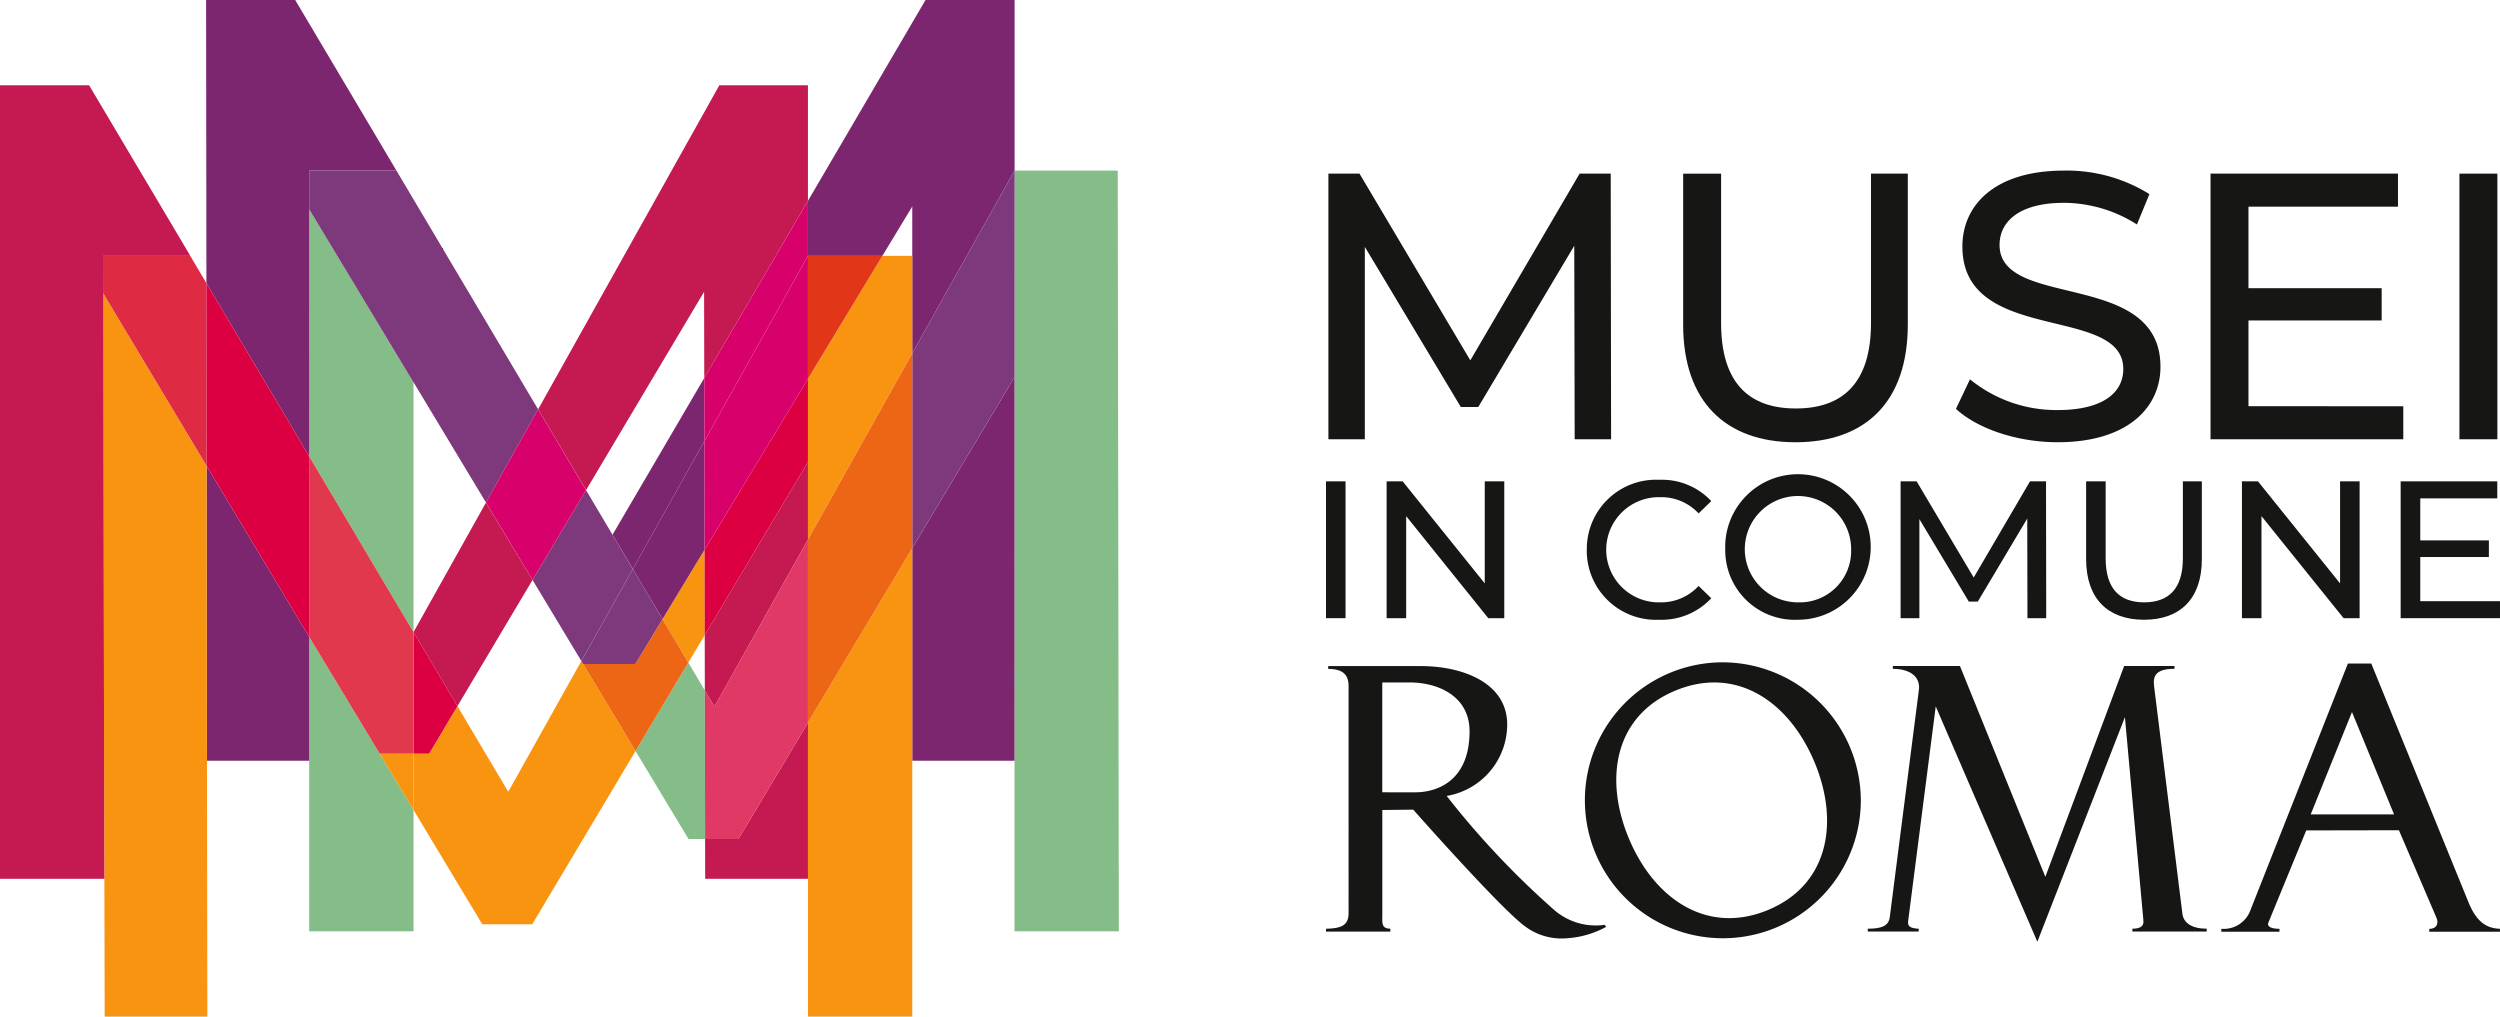 <svg id="Raggruppa_364" data-name="Raggruppa 364" xmlns="http://www.w3.org/2000/svg" xmlns:xlink="http://www.w3.org/1999/xlink" width="248.37" height="101" viewBox="0 0 248.37 101">
  <defs>
    <clipPath id="clip-path">
      <rect id="Rettangolo_268" data-name="Rettangolo 268" width="248.37" height="101" fill="none"/>
    </clipPath>
  </defs>
  <g id="Raggruppa_365" data-name="Raggruppa 365" clip-path="url(#clip-path)">
    <path id="Tracciato_487" data-name="Tracciato 487" d="M211.846,92.546h7.387v-.282c-1.517,0-2.3-.605-2.412-1.459L214,68.142c-.133-1.1.3-1.695,2.028-1.695v-.278h-5L203.2,87.11l-8.481-20.941H188.05v.28c1.8,0,2.746.854,2.589,2.08l-2.893,22.582c-.116.893-.822,1.153-2.189,1.153v.282h5.062v-.275c-.839-.057-1.121-.223-1.047-.774l2.74-21.319L202.406,93.56l8.7-22.311,1.833,20.159c.057.478-.124.858-1.09.858Z" fill="#161615"/>
    <path id="Tracciato_488" data-name="Tracciato 488" d="M171.044,65.8a13.707,13.707,0,1,0,13.825,13.7,13.766,13.766,0,0,0-13.825-13.7m4.564,24.622c-6.045,2.482-11.284-1.138-13.786-7.129s-1.383-12.221,4.665-14.7,11.277,1.134,13.781,7.129,1.381,12.221-4.66,14.7" fill="#161615" fill-rule="evenodd"/>
    <path id="Tracciato_489" data-name="Tracciato 489" d="M137.326,78.713V67.8h2.711c2.96,0,5.96,1.447,5.96,4.846,0,4.863-3.128,6.069-5.411,6.069Zm3.076,1.724s8.555,9.694,11.053,11.553a6.065,6.065,0,0,0,4.256,1.221,9.357,9.357,0,0,0,3.854-1.125l-.136-.207a6.306,6.306,0,0,1-5.088-1.532,84.459,84.459,0,0,1-10.618-11.273,7.2,7.2,0,0,0,6.014-7.1c0-4.105-4.365-5.8-8.59-5.8l-9.193,0v.282c1.645,0,2.025.745,2.025,1.743V90.7c0,1.155-.592,1.54-2.237,1.566l-.007.289h6.39l.005-.293c-.907,0-.8-.588-.8-1.346V80.472Z" fill="#161615" fill-rule="evenodd"/>
    <path id="Tracciato_490" data-name="Tracciato 490" d="M237.846,80.909h-8.282l4.1-10.171Zm.481,1.574,3.729,8.689c.243.6.011,1.1-.71,1.11v.282h7.024v-.289c-1.356-.052-2.331-.682-3.137-2.653l-9.65-23.7h-2.325L223.6,90.361a2.833,2.833,0,0,1-2.915,1.914l0,.289h5.777v-.289c-.822,0-1.259-.227-1.106-.609L229.12,82.5Z" fill="#161615" fill-rule="evenodd"/>
    <path id="Tracciato_491" data-name="Tracciato 491" d="M156.44,43.64,156.4,24.413l-9.537,16.022H145.13l-9.537-15.909V43.64h-3.619V17.25h3.09L146.073,35.8,156.931,17.25h3.091l.037,26.39Z" fill="#161615"/>
    <path id="Tracciato_492" data-name="Tracciato 492" d="M167.218,32.254v-15h3.77V32.1c0,5.844,2.677,8.482,7.426,8.482s7.465-2.638,7.465-8.482V17.25h3.657v15c0,7.653-4.185,11.687-11.16,11.687-6.936,0-11.158-4.034-11.158-11.687" fill="#161615"/>
    <path id="Tracciato_493" data-name="Tracciato 493" d="M194.319,40.624l1.394-2.94a13.589,13.589,0,0,0,8.709,3.054c4.562,0,6.522-1.773,6.522-4.073,0-6.446-15.985-2.375-15.985-12.176,0-4.072,3.167-7.541,10.1-7.541a15.524,15.524,0,0,1,8.482,2.338L212.3,22.3a13.622,13.622,0,0,0-7.238-2.15c-4.486,0-6.409,1.885-6.409,4.185,0,6.447,15.985,2.413,15.985,12.1,0,4.034-3.243,7.5-10.217,7.5-4.033,0-7.992-1.356-10.1-3.317" fill="#161615"/>
    <path id="Tracciato_494" data-name="Tracciato 494" d="M238.763,40.361v3.28H219.611V17.25h18.623v3.28H223.381v8.105h13.232v3.2H223.381v8.521Z" fill="#161615"/>
    <rect id="Rettangolo_266" data-name="Rettangolo 266" width="3.77" height="26.39" transform="translate(244.339 17.25)" fill="#161615"/>
    <rect id="Rettangolo_267" data-name="Rettangolo 267" width="1.941" height="13.594" transform="translate(131.736 47.821)" fill="#161615"/>
    <path id="Tracciato_495" data-name="Tracciato 495" d="M149.447,47.821V61.415h-1.591L139.7,51.278V61.415h-1.942V47.821h1.592l8.157,10.138V47.821Z" fill="#161615"/>
    <path id="Tracciato_496" data-name="Tracciato 496" d="M157.647,54.619a6.876,6.876,0,0,1,7.2-6.952,6.717,6.717,0,0,1,5.165,2.116l-1.262,1.224a5.031,5.031,0,0,0-3.825-1.612,5.225,5.225,0,1,0,0,10.447,5.055,5.055,0,0,0,3.825-1.63l1.262,1.222a6.742,6.742,0,0,1-5.184,2.137,6.87,6.87,0,0,1-7.185-6.952" fill="#161615"/>
    <path id="Tracciato_497" data-name="Tracciato 497" d="M171.4,54.619a7.229,7.229,0,1,1,7.243,6.952,6.909,6.909,0,0,1-7.243-6.952m12.506,0a5.282,5.282,0,1,0-5.263,5.223,5.1,5.1,0,0,0,5.263-5.223" fill="#161615"/>
    <path id="Tracciato_498" data-name="Tracciato 498" d="M201.423,61.415l-.019-9.9-4.914,8.253H195.6l-4.913-8.195v9.846H188.82V47.821h1.593l5.67,9.554,5.593-9.554h1.592l.02,13.594Z" fill="#161615"/>
    <path id="Tracciato_499" data-name="Tracciato 499" d="M207.252,55.55V47.821h1.942v7.652c0,3.01,1.379,4.368,3.826,4.368s3.844-1.358,3.844-4.368V47.821h1.885V55.55c0,3.943-2.157,6.021-5.749,6.021-3.573,0-5.748-2.078-5.748-6.021" fill="#161615"/>
    <path id="Tracciato_500" data-name="Tracciato 500" d="M234.423,47.821V61.415H232.83l-8.156-10.137V61.415h-1.941V47.821h1.592l8.156,10.138V47.821Z" fill="#161615"/>
    <path id="Tracciato_501" data-name="Tracciato 501" d="M248.369,59.726v1.689H238.5V47.822H248.1v1.69h-7.651v4.175h6.816v1.651h-6.816v4.388Z" fill="#161615"/>
    <path id="Tracciato_502" data-name="Tracciato 502" d="M111.154,92.526l-.108-75.578H100.8l-.011,58.63V92.526Z" fill="#84bd87"/>
    <path id="Tracciato_503" data-name="Tracciato 503" d="M37.72,74.874l-7-11.593V92.526H41.082V80.465Z" fill="#84bd87"/>
    <path id="Tracciato_504" data-name="Tracciato 504" d="M30.719,20.8V45.336L41.082,62.8V38Z" fill="#84bd87"/>
    <path id="Tracciato_505" data-name="Tracciato 505" d="M68.383,65.824,63.14,74.615,68.4,83.35H70.05l-.027-14.761Z" fill="#84bd87"/>
    <path id="Tracciato_506" data-name="Tracciato 506" d="M30.718,16.948h8.669l14.072,23.72,0-.005L29.328,0H20.475l.031,28.128L30.718,45.334Z" fill="#7d2670"/>
    <path id="Tracciato_507" data-name="Tracciato 507" d="M87.661,25.422l2.97-4.908V35.092l10.157-18.144h.011L100.8,0H91.949L80.267,19.957v5.465Z" fill="#7d2670"/>
    <path id="Tracciato_508" data-name="Tracciato 508" d="M69.978,43.821l-.012-6.266L60.855,53.121l-2.631-4.434,0,.007,4.65,7.837Z" fill="#7d2670"/>
    <path id="Tracciato_509" data-name="Tracciato 509" d="M90.631,54.458V75.578h10.157V37.463Z" fill="#7d2670"/>
    <path id="Tracciato_510" data-name="Tracciato 510" d="M20.526,46.281l.032,29.094v.2H30.718V63.28Z" fill="#7d2670"/>
    <path id="Tracciato_511" data-name="Tracciato 511" d="M57.757,65.673l5.113-9.142-4.65-7.837-5.312,8.924Z" fill="#7d397b"/>
    <path id="Tracciato_512" data-name="Tracciato 512" d="M30.719,20.8,41.082,38v-.027l7.2,11.956,5.179-9.261L39.386,16.948H30.717V45.335h0Z" fill="#7d397b"/>
    <path id="Tracciato_513" data-name="Tracciato 513" d="M100.788,16.948,90.631,35.092V54.457l10.157-16.995V75.578l.012-58.63Z" fill="#7d397b"/>
    <path id="Tracciato_514" data-name="Tracciato 514" d="M70,54.607l-4.176,6.9,2.562,4.317,1.63-2.733Z" fill="#f99410"/>
    <path id="Tracciato_515" data-name="Tracciato 515" d="M57.757,65.673,50.494,78.66l-5.049-8.507-2.81,4.721H41.082v5.592l6.83,11.357h4.966L63.14,74.615,57.827,65.79Z" fill="#f99410"/>
    <path id="Tracciato_516" data-name="Tracciato 516" d="M80.268,71.8V101H90.632V54.458Z" fill="#f99410"/>
    <path id="Tracciato_517" data-name="Tracciato 517" d="M87.661,25.422,80.267,37.638V53.606L90.631,35.092v-9.67Z" fill="#f99410"/>
    <path id="Tracciato_518" data-name="Tracciato 518" d="M20.558,75.375l-.032-29.094L10.239,29.123,10.4,101H20.6l-.039-25.422Z" fill="#f99410"/>
    <path id="Tracciato_519" data-name="Tracciato 519" d="M65.822,61.507l-2.7,4.461H57.935l-.107-.178,5.312,8.825,5.243-8.791Z" fill="#ec6616"/>
    <path id="Tracciato_520" data-name="Tracciato 520" d="M37.72,74.874l3.362,5.591V74.874Z" fill="#f99410"/>
    <path id="Tracciato_521" data-name="Tracciato 521" d="M80.268,71.8,90.632,54.458V35.092L80.268,53.606Z" fill="#ec6616"/>
    <path id="Tracciato_522" data-name="Tracciato 522" d="M87.661,25.422H80.267V37.638Z" fill="#e13618"/>
    <path id="Tracciato_523" data-name="Tracciato 523" d="M69.978,43.821,62.87,56.531l2.952,4.976L70,54.607Z" fill="#7d2670"/>
    <path id="Tracciato_524" data-name="Tracciato 524" d="M57.757,65.673l.07.117.108.178h5.187l2.7-4.461L62.87,56.531Z" fill="#7d397b"/>
    <path id="Tracciato_525" data-name="Tracciato 525" d="M18.912,25.422,8.853,8.474H0V87.31H10.365l-.113-58.187-.008-3.7Z" fill="#c41951"/>
    <path id="Tracciato_526" data-name="Tracciato 526" d="M48.275,49.937,41.082,62.8v0l4.363,7.351,7.46-12.532Z" fill="#c41951"/>
    <path id="Tracciato_527" data-name="Tracciato 527" d="M69.951,28.988l.016,8.567,10.3-17.6V8.474H71.463l-18,32.189,4.762,8.024Z" fill="#c41951"/>
    <path id="Tracciato_528" data-name="Tracciato 528" d="M73.365,83.349H70.05l.008,3.96h10.21V71.8Z" fill="#c41951"/>
    <path id="Tracciato_529" data-name="Tracciato 529" d="M70.013,63.091l.01,5.5.956,1.611,9.289-16.594V45.9Z" fill="#c41951"/>
    <path id="Tracciato_530" data-name="Tracciato 530" d="M80.268,71.8V53.606L70.979,70.2l-.955-1.611.027,14.761h3.314Z" fill="#e03965"/>
    <path id="Tracciato_531" data-name="Tracciato 531" d="M69.978,43.821l10.29-18.4V19.957l-10.3,17.6Z" fill="#d8006b"/>
    <path id="Tracciato_532" data-name="Tracciato 532" d="M52.908,57.617l5.312-8.924-4.761-8.025L48.28,49.929Z" fill="#d8006b"/>
    <path id="Tracciato_533" data-name="Tracciato 533" d="M41.083,74.874h1.552l2.811-4.721L41.083,62.8Z" fill="#dc0042"/>
    <path id="Tracciato_534" data-name="Tracciato 534" d="M70.013,63.091,80.268,45.9V37.638L70,54.607Z" fill="#dc0042"/>
    <path id="Tracciato_535" data-name="Tracciato 535" d="M20.515,46.263l.011.018-.02-18.152-1.542-2.6-.065-.109H10.231l.008,3.7Z" fill="#df2a44"/>
    <path id="Tracciato_536" data-name="Tracciato 536" d="M30.719,45.338V63.281l7,11.593h3.362V62.8Z" fill="#e1384d"/>
    <path id="Tracciato_537" data-name="Tracciato 537" d="M30.718,45.336,20.506,28.129l.02,18.152,10.192,17Z" fill="#dc0042"/>
    <path id="Tracciato_538" data-name="Tracciato 538" d="M80.268,37.638V25.422l-10.29,18.4L70,54.607Z" fill="#d8006b"/>
  </g>
</svg>
